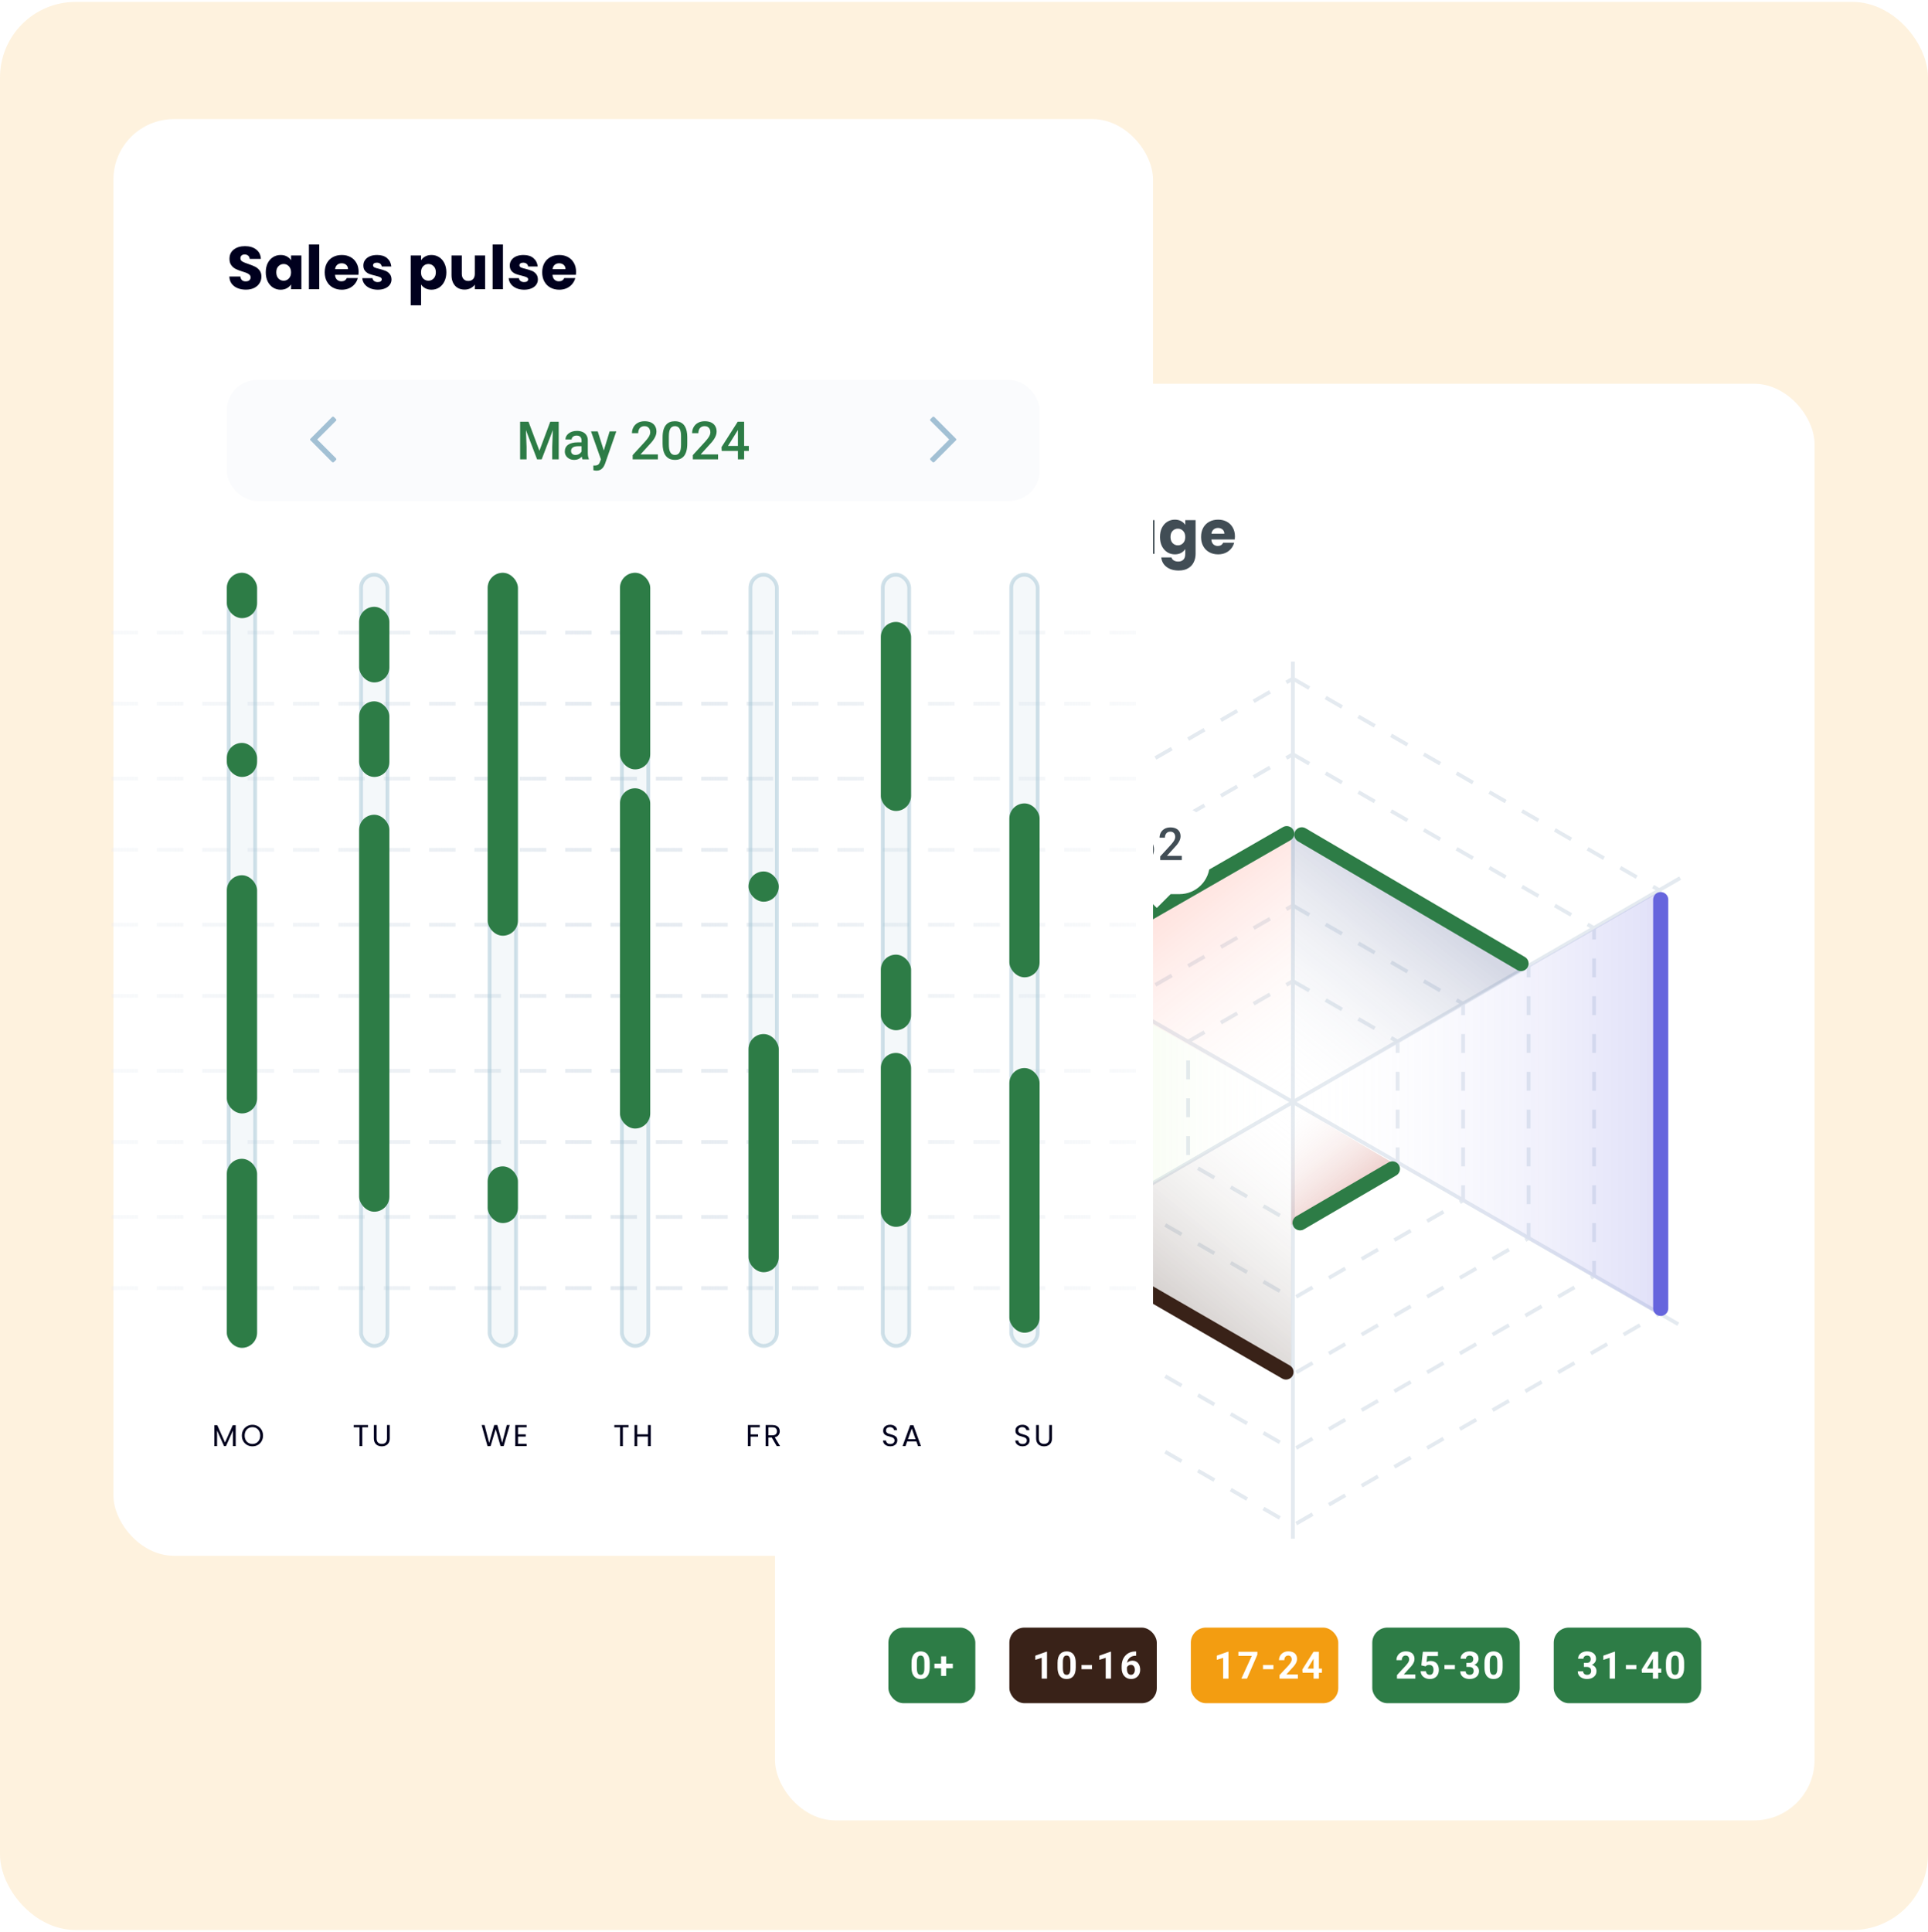 <svg width="510" height="511" viewBox="0 0 510 511" fill="none" xmlns="http://www.w3.org/2000/svg">
<rect opacity="0.14" y="0.504" width="510" height="510" rx="20" fill="#F39D11"/>
<g filter="url(#filter0_d_3758_3180)">
<rect x="205" y="100.504" width="275" height="380" rx="16" fill="white"/>
</g>
<path d="M242.792 140.744C243.443 140.883 243.965 141.208 244.36 141.72C244.755 142.221 244.952 142.797 244.952 143.448C244.952 144.387 244.621 145.133 243.96 145.688C243.309 146.232 242.397 146.504 241.224 146.504H235.992V135.272H241.048C242.189 135.272 243.08 135.533 243.72 136.056C244.371 136.579 244.696 137.288 244.696 138.184C244.696 138.845 244.52 139.395 244.168 139.832C243.827 140.269 243.368 140.573 242.792 140.744ZM238.728 139.816H240.52C240.968 139.816 241.309 139.72 241.544 139.528C241.789 139.325 241.912 139.032 241.912 138.648C241.912 138.264 241.789 137.971 241.544 137.768C241.309 137.565 240.968 137.464 240.52 137.464H238.728V139.816ZM240.744 144.296C241.203 144.296 241.555 144.195 241.8 143.992C242.056 143.779 242.184 143.475 242.184 143.08C242.184 142.685 242.051 142.376 241.784 142.152C241.528 141.928 241.171 141.816 240.712 141.816H238.728V144.296H240.744ZM255.365 137.576V146.504H252.629V145.288C252.352 145.683 251.973 146.003 251.493 146.248C251.024 146.483 250.501 146.6 249.925 146.6C249.242 146.6 248.64 146.451 248.117 146.152C247.594 145.843 247.189 145.4 246.901 144.824C246.613 144.248 246.469 143.571 246.469 142.792V137.576H249.189V142.424C249.189 143.021 249.344 143.485 249.653 143.816C249.962 144.147 250.378 144.312 250.901 144.312C251.434 144.312 251.856 144.147 252.165 143.816C252.474 143.485 252.629 143.021 252.629 142.424V137.576H255.365ZM266.46 137.576L260.86 150.744H257.916L259.964 146.2L256.332 137.576H259.388L261.452 143.16L263.5 137.576H266.46ZM275.876 141.896C275.876 142.152 275.86 142.419 275.828 142.696H269.636C269.678 143.251 269.854 143.677 270.164 143.976C270.484 144.264 270.873 144.408 271.332 144.408C272.014 144.408 272.489 144.12 272.756 143.544H275.668C275.518 144.131 275.246 144.659 274.852 145.128C274.468 145.597 273.982 145.965 273.396 146.232C272.809 146.499 272.153 146.632 271.428 146.632C270.553 146.632 269.774 146.445 269.092 146.072C268.409 145.699 267.876 145.165 267.492 144.472C267.108 143.779 266.916 142.968 266.916 142.04C266.916 141.112 267.102 140.301 267.476 139.608C267.86 138.915 268.393 138.381 269.076 138.008C269.758 137.635 270.542 137.448 271.428 137.448C272.292 137.448 273.06 137.629 273.732 137.992C274.404 138.355 274.926 138.872 275.3 139.544C275.684 140.216 275.876 141 275.876 141.896ZM273.076 141.176C273.076 140.707 272.916 140.333 272.596 140.056C272.276 139.779 271.876 139.64 271.396 139.64C270.937 139.64 270.548 139.773 270.228 140.04C269.918 140.307 269.726 140.685 269.652 141.176H273.076ZM280.065 139.064C280.385 138.573 280.785 138.189 281.265 137.912C281.745 137.624 282.278 137.48 282.865 137.48V140.376H282.113C281.43 140.376 280.918 140.525 280.577 140.824C280.236 141.112 280.065 141.624 280.065 142.36V146.504H277.329V137.576H280.065V139.064ZM287.815 146.632C287.036 146.632 286.343 146.499 285.735 146.232C285.127 145.965 284.647 145.603 284.295 145.144C283.943 144.675 283.745 144.152 283.703 143.576H286.407C286.439 143.885 286.583 144.136 286.839 144.328C287.095 144.52 287.409 144.616 287.783 144.616C288.124 144.616 288.385 144.552 288.567 144.424C288.759 144.285 288.855 144.109 288.855 143.896C288.855 143.64 288.721 143.453 288.455 143.336C288.188 143.208 287.756 143.069 287.159 142.92C286.519 142.771 285.985 142.616 285.559 142.456C285.132 142.285 284.764 142.024 284.455 141.672C284.145 141.309 283.991 140.824 283.991 140.216C283.991 139.704 284.129 139.24 284.407 138.824C284.695 138.397 285.111 138.061 285.655 137.816C286.209 137.571 286.865 137.448 287.623 137.448C288.743 137.448 289.623 137.725 290.263 138.28C290.913 138.835 291.287 139.571 291.383 140.488H288.855C288.812 140.179 288.673 139.933 288.439 139.752C288.215 139.571 287.916 139.48 287.543 139.48C287.223 139.48 286.977 139.544 286.807 139.672C286.636 139.789 286.551 139.955 286.551 140.168C286.551 140.424 286.684 140.616 286.951 140.744C287.228 140.872 287.655 141 288.231 141.128C288.892 141.299 289.431 141.469 289.847 141.64C290.263 141.8 290.625 142.067 290.935 142.44C291.255 142.803 291.42 143.293 291.431 143.912C291.431 144.435 291.281 144.904 290.983 145.32C290.695 145.725 290.273 146.045 289.719 146.28C289.175 146.515 288.54 146.632 287.815 146.632ZM295.971 142.024C295.971 141.107 296.142 140.301 296.483 139.608C296.835 138.915 297.31 138.381 297.907 138.008C298.504 137.635 299.171 137.448 299.907 137.448C300.536 137.448 301.086 137.576 301.555 137.832C302.035 138.088 302.403 138.424 302.659 138.84V137.576H305.395V146.504H302.659V145.24C302.392 145.656 302.019 145.992 301.539 146.248C301.07 146.504 300.52 146.632 299.891 146.632C299.166 146.632 298.504 146.445 297.907 146.072C297.31 145.688 296.835 145.149 296.483 144.456C296.142 143.752 295.971 142.941 295.971 142.024ZM302.659 142.04C302.659 141.357 302.467 140.819 302.083 140.424C301.71 140.029 301.251 139.832 300.707 139.832C300.163 139.832 299.699 140.029 299.315 140.424C298.942 140.808 298.755 141.341 298.755 142.024C298.755 142.707 298.942 143.251 299.315 143.656C299.699 144.051 300.163 144.248 300.707 144.248C301.251 144.248 301.71 144.051 302.083 143.656C302.467 143.261 302.659 142.723 302.659 142.04ZM310.777 137.448C311.406 137.448 311.955 137.576 312.425 137.832C312.905 138.088 313.273 138.424 313.529 138.84V137.576H316.265V146.488C316.265 147.309 316.099 148.051 315.769 148.712C315.449 149.384 314.953 149.917 314.281 150.312C313.619 150.707 312.793 150.904 311.801 150.904C310.478 150.904 309.406 150.589 308.585 149.96C307.763 149.341 307.294 148.499 307.177 147.432H309.881C309.966 147.773 310.169 148.04 310.489 148.232C310.809 148.435 311.203 148.536 311.673 148.536C312.238 148.536 312.686 148.371 313.017 148.04C313.358 147.72 313.529 147.203 313.529 146.488V145.224C313.262 145.64 312.894 145.981 312.425 146.248C311.955 146.504 311.406 146.632 310.777 146.632C310.041 146.632 309.374 146.445 308.777 146.072C308.179 145.688 307.705 145.149 307.353 144.456C307.011 143.752 306.841 142.941 306.841 142.024C306.841 141.107 307.011 140.301 307.353 139.608C307.705 138.915 308.179 138.381 308.777 138.008C309.374 137.635 310.041 137.448 310.777 137.448ZM313.529 142.04C313.529 141.357 313.337 140.819 312.953 140.424C312.579 140.029 312.121 139.832 311.577 139.832C311.033 139.832 310.569 140.029 310.185 140.424C309.811 140.808 309.625 141.341 309.625 142.024C309.625 142.707 309.811 143.251 310.185 143.656C310.569 144.051 311.033 144.248 311.577 144.248C312.121 144.248 312.579 144.051 312.953 143.656C313.337 143.261 313.529 142.723 313.529 142.04ZM326.67 141.896C326.67 142.152 326.654 142.419 326.622 142.696H320.43C320.473 143.251 320.649 143.677 320.958 143.976C321.278 144.264 321.667 144.408 322.126 144.408C322.809 144.408 323.283 144.12 323.55 143.544H326.462C326.313 144.131 326.041 144.659 325.646 145.128C325.262 145.597 324.777 145.965 324.19 146.232C323.603 146.499 322.947 146.632 322.222 146.632C321.347 146.632 320.569 146.445 319.886 146.072C319.203 145.699 318.67 145.165 318.286 144.472C317.902 143.779 317.71 142.968 317.71 142.04C317.71 141.112 317.897 140.301 318.27 139.608C318.654 138.915 319.187 138.381 319.87 138.008C320.553 137.635 321.337 137.448 322.222 137.448C323.086 137.448 323.854 137.629 324.526 137.992C325.198 138.355 325.721 138.872 326.094 139.544C326.478 140.216 326.67 141 326.67 141.896ZM323.87 141.176C323.87 140.707 323.71 140.333 323.39 140.056C323.07 139.779 322.67 139.64 322.19 139.64C321.731 139.64 321.342 139.773 321.022 140.04C320.713 140.307 320.521 140.685 320.446 141.176H323.87Z" fill="#414D55"/>
<rect x="235" y="430.504" width="23" height="20" rx="4" fill="#2D7C46"/>
<path d="M245.928 439.824V441.055C245.928 441.589 245.871 442.049 245.757 442.437C245.643 442.821 245.478 443.136 245.264 443.384C245.052 443.628 244.8 443.809 244.507 443.926C244.214 444.043 243.888 444.102 243.53 444.102C243.244 444.102 242.977 444.066 242.729 443.994C242.482 443.919 242.259 443.804 242.061 443.647C241.865 443.491 241.696 443.294 241.553 443.057C241.413 442.816 241.305 442.529 241.23 442.197C241.156 441.865 241.118 441.484 241.118 441.055V439.824C241.118 439.29 241.175 438.833 241.289 438.452C241.406 438.068 241.571 437.754 241.782 437.51C241.997 437.266 242.251 437.087 242.544 436.973C242.837 436.855 243.162 436.797 243.52 436.797C243.807 436.797 244.072 436.834 244.316 436.909C244.564 436.981 244.787 437.093 244.985 437.246C245.184 437.399 245.353 437.596 245.493 437.837C245.633 438.075 245.741 438.359 245.815 438.691C245.89 439.02 245.928 439.398 245.928 439.824ZM244.517 441.24V439.634C244.517 439.377 244.502 439.152 244.473 438.96C244.447 438.768 244.406 438.605 244.351 438.472C244.295 438.335 244.227 438.224 244.145 438.14C244.064 438.055 243.971 437.993 243.867 437.954C243.763 437.915 243.647 437.896 243.52 437.896C243.361 437.896 243.219 437.926 243.096 437.988C242.975 438.05 242.873 438.149 242.788 438.286C242.703 438.42 242.638 438.599 242.593 438.823C242.55 439.045 242.529 439.315 242.529 439.634V441.24C242.529 441.497 242.542 441.724 242.568 441.919C242.598 442.114 242.64 442.282 242.695 442.422C242.754 442.559 242.822 442.671 242.9 442.759C242.982 442.843 243.075 442.905 243.179 442.944C243.286 442.983 243.403 443.003 243.53 443.003C243.686 443.003 243.825 442.972 243.945 442.91C244.069 442.845 244.173 442.744 244.258 442.607C244.346 442.467 244.411 442.285 244.453 442.061C244.495 441.836 244.517 441.562 244.517 441.24ZM252.043 440.044V441.27H247.17V440.044H252.043ZM250.275 438.115V443.291H248.942V438.115H250.275Z" fill="white"/>
<rect x="267" y="430.504" width="39" height="20" rx="4" fill="#392218"/>
<path d="M276.959 436.88V444.004H275.553V438.501L273.863 439.038V437.93L276.808 436.88H276.959ZM284.559 439.824V441.055C284.559 441.589 284.502 442.049 284.388 442.437C284.274 442.821 284.109 443.136 283.895 443.384C283.683 443.628 283.431 443.809 283.138 443.926C282.845 444.043 282.519 444.102 282.161 444.102C281.875 444.102 281.608 444.066 281.36 443.994C281.113 443.919 280.89 443.804 280.691 443.647C280.496 443.491 280.327 443.294 280.184 443.057C280.044 442.816 279.936 442.529 279.861 442.197C279.786 441.865 279.749 441.484 279.749 441.055V439.824C279.749 439.29 279.806 438.833 279.92 438.452C280.037 438.068 280.201 437.754 280.413 437.51C280.628 437.266 280.882 437.087 281.175 436.973C281.468 436.855 281.793 436.797 282.151 436.797C282.438 436.797 282.703 436.834 282.947 436.909C283.195 436.981 283.418 437.093 283.616 437.246C283.815 437.399 283.984 437.596 284.124 437.837C284.264 438.075 284.371 438.359 284.446 438.691C284.521 439.02 284.559 439.398 284.559 439.824ZM283.147 441.24V439.634C283.147 439.377 283.133 439.152 283.103 438.96C283.077 438.768 283.037 438.605 282.981 438.472C282.926 438.335 282.858 438.224 282.776 438.14C282.695 438.055 282.602 437.993 282.498 437.954C282.394 437.915 282.278 437.896 282.151 437.896C281.992 437.896 281.85 437.926 281.727 437.988C281.606 438.05 281.504 438.149 281.419 438.286C281.334 438.42 281.269 438.599 281.224 438.823C281.181 439.045 281.16 439.315 281.16 439.634V441.24C281.16 441.497 281.173 441.724 281.199 441.919C281.228 442.114 281.271 442.282 281.326 442.422C281.385 442.559 281.453 442.671 281.531 442.759C281.613 442.843 281.705 442.905 281.81 442.944C281.917 442.983 282.034 443.003 282.161 443.003C282.317 443.003 282.456 442.972 282.576 442.91C282.7 442.845 282.804 442.744 282.889 442.607C282.977 442.467 283.042 442.285 283.084 442.061C283.126 441.836 283.147 441.562 283.147 441.24ZM288.848 440.4V441.504H286.089V440.4H288.848ZM293.889 436.88V444.004H292.482V438.501L290.793 439.038V437.93L293.737 436.88H293.889ZM300.331 436.821H300.536V437.944H300.453C300.082 437.944 299.752 438 299.462 438.11C299.172 438.221 298.926 438.379 298.725 438.584C298.526 438.786 298.373 439.03 298.266 439.316C298.161 439.603 298.109 439.924 298.109 440.278V441.46C298.109 441.714 298.134 441.938 298.183 442.134C298.235 442.326 298.308 442.487 298.402 442.617C298.5 442.744 298.614 442.84 298.744 442.905C298.874 442.967 299.021 442.998 299.184 442.998C299.337 442.998 299.475 442.965 299.599 442.9C299.726 442.835 299.833 442.744 299.921 442.627C300.012 442.507 300.08 442.367 300.126 442.207C300.175 442.044 300.199 441.867 300.199 441.675C300.199 441.483 300.175 441.305 300.126 441.143C300.08 440.98 300.012 440.84 299.921 440.723C299.83 440.602 299.719 440.509 299.589 440.444C299.459 440.379 299.312 440.347 299.149 440.347C298.928 440.347 298.733 440.399 298.563 440.503C298.397 440.604 298.267 440.734 298.173 440.894C298.078 441.053 298.028 441.221 298.021 441.396L297.597 441.123C297.606 440.872 297.658 440.635 297.753 440.41C297.851 440.186 297.984 439.987 298.153 439.814C298.326 439.639 298.533 439.502 298.773 439.404C299.014 439.303 299.286 439.253 299.589 439.253C299.921 439.253 300.212 439.316 300.463 439.443C300.717 439.57 300.928 439.744 301.098 439.966C301.267 440.187 301.394 440.443 301.478 440.732C301.563 441.022 301.605 441.331 301.605 441.66C301.605 442.005 301.548 442.326 301.435 442.622C301.324 442.918 301.163 443.177 300.951 443.398C300.743 443.62 300.492 443.792 300.199 443.916C299.906 444.04 299.577 444.102 299.213 444.102C298.835 444.102 298.492 444.033 298.183 443.896C297.877 443.757 297.613 443.561 297.392 443.311C297.17 443.06 296.999 442.762 296.879 442.417C296.762 442.072 296.703 441.694 296.703 441.284V440.737C296.703 440.164 296.786 439.64 296.952 439.165C297.121 438.687 297.364 438.273 297.68 437.925C297.995 437.573 298.376 437.301 298.822 437.109C299.268 436.917 299.771 436.821 300.331 436.821Z" fill="white"/>
<rect x="315" y="430.504" width="39" height="20" rx="4" fill="#F39D11"/>
<path d="M324.959 436.88V444.004H323.553V438.501L321.863 439.038V437.93L324.808 436.88H324.959ZM332.603 436.895V437.651L329.853 444.004H328.369L331.118 437.993H327.578V436.895H332.603ZM336.848 440.4V441.504H334.089V440.4H336.848ZM343.324 442.905V444.004H338.461V443.066L340.761 440.601C340.992 440.343 341.174 440.117 341.308 439.922C341.441 439.723 341.537 439.546 341.596 439.39C341.658 439.23 341.688 439.079 341.688 438.936C341.688 438.721 341.653 438.537 341.581 438.384C341.509 438.228 341.404 438.107 341.264 438.022C341.127 437.938 340.958 437.896 340.756 437.896C340.541 437.896 340.355 437.948 340.199 438.052C340.046 438.156 339.929 438.301 339.848 438.486C339.77 438.672 339.73 438.882 339.73 439.116H338.319C338.319 438.693 338.42 438.306 338.622 437.954C338.824 437.599 339.109 437.318 339.477 437.109C339.844 436.898 340.281 436.792 340.785 436.792C341.283 436.792 341.703 436.873 342.045 437.036C342.39 437.196 342.65 437.427 342.826 437.729C343.005 438.029 343.095 438.387 343.095 438.804C343.095 439.038 343.057 439.268 342.982 439.492C342.908 439.714 342.8 439.935 342.66 440.156C342.523 440.374 342.357 440.596 342.162 440.82C341.967 441.045 341.75 441.278 341.513 441.519L340.277 442.905H343.324ZM349.684 441.348V442.451H344.561L344.493 441.597L347.457 436.895H348.575L347.364 438.921L345.89 441.348H349.684ZM348.878 436.895V444.004H347.472V436.895H348.878Z" fill="white"/>
<rect x="363" y="430.504" width="39" height="20" rx="4" fill="#2D7C46"/>
<path d="M374.395 442.905V444.004H369.531V443.066L371.831 440.601C372.062 440.343 372.244 440.117 372.378 439.922C372.511 439.723 372.607 439.546 372.666 439.39C372.728 439.23 372.759 439.079 372.759 438.936C372.759 438.721 372.723 438.537 372.651 438.384C372.58 438.228 372.474 438.107 372.334 438.022C372.197 437.938 372.028 437.896 371.826 437.896C371.611 437.896 371.426 437.948 371.27 438.052C371.117 438.156 370.999 438.301 370.918 438.486C370.84 438.672 370.801 438.882 370.801 439.116H369.39C369.39 438.693 369.491 438.306 369.692 437.954C369.894 437.599 370.179 437.318 370.547 437.109C370.915 436.898 371.351 436.792 371.855 436.792C372.353 436.792 372.773 436.873 373.115 437.036C373.46 437.196 373.721 437.427 373.896 437.729C374.075 438.029 374.165 438.387 374.165 438.804C374.165 439.038 374.128 439.268 374.053 439.492C373.978 439.714 373.87 439.935 373.73 440.156C373.594 440.374 373.428 440.596 373.232 440.82C373.037 441.045 372.821 441.278 372.583 441.519L371.348 442.905H374.395ZM377.097 440.767L375.974 440.498L376.379 436.895H380.373V438.032H377.536L377.36 439.609C377.455 439.554 377.598 439.495 377.79 439.434C377.982 439.368 378.197 439.336 378.435 439.336C378.78 439.336 379.086 439.39 379.353 439.497C379.619 439.604 379.846 439.761 380.031 439.966C380.22 440.171 380.363 440.422 380.461 440.718C380.559 441.014 380.607 441.349 380.607 441.724C380.607 442.039 380.559 442.34 380.461 442.627C380.363 442.91 380.215 443.164 380.017 443.389C379.818 443.61 379.569 443.784 379.27 443.911C378.97 444.038 378.615 444.102 378.205 444.102C377.899 444.102 377.603 444.056 377.316 443.965C377.033 443.874 376.778 443.739 376.55 443.56C376.325 443.381 376.145 443.164 376.008 442.91C375.874 442.653 375.804 442.36 375.798 442.031H377.194C377.214 442.233 377.266 442.407 377.351 442.554C377.438 442.697 377.554 442.808 377.697 442.886C377.84 442.964 378.008 443.003 378.2 443.003C378.379 443.003 378.532 442.969 378.659 442.9C378.786 442.832 378.889 442.738 378.967 442.617C379.045 442.493 379.102 442.35 379.138 442.188C379.177 442.021 379.196 441.842 379.196 441.65C379.196 441.458 379.173 441.284 379.128 441.128C379.082 440.972 379.012 440.837 378.918 440.723C378.824 440.609 378.703 440.521 378.557 440.459C378.413 440.397 378.246 440.366 378.054 440.366C377.793 440.366 377.591 440.407 377.448 440.488C377.308 440.57 377.191 440.662 377.097 440.767ZM384.848 440.4V441.504H382.089V440.4H384.848ZM387.901 439.839H388.653C388.894 439.839 389.093 439.798 389.249 439.717C389.405 439.632 389.521 439.515 389.596 439.365C389.674 439.212 389.713 439.035 389.713 438.833C389.713 438.651 389.677 438.49 389.605 438.35C389.537 438.206 389.431 438.096 389.288 438.018C389.145 437.936 388.964 437.896 388.746 437.896C388.574 437.896 388.414 437.93 388.268 437.998C388.121 438.066 388.004 438.162 387.916 438.286C387.828 438.41 387.784 438.56 387.784 438.735H386.373C386.373 438.345 386.477 438.005 386.686 437.715C386.897 437.425 387.18 437.199 387.535 437.036C387.89 436.873 388.281 436.792 388.707 436.792C389.189 436.792 389.61 436.87 389.972 437.026C390.333 437.179 390.615 437.406 390.816 437.705C391.018 438.005 391.119 438.376 391.119 438.818C391.119 439.043 391.067 439.261 390.963 439.473C390.859 439.681 390.709 439.87 390.514 440.039C390.322 440.205 390.087 440.339 389.811 440.439C389.534 440.537 389.223 440.586 388.878 440.586H387.901V439.839ZM387.901 440.908V440.181H388.878C389.265 440.181 389.605 440.225 389.898 440.312C390.191 440.4 390.437 440.527 390.636 440.693C390.834 440.856 390.984 441.05 391.085 441.274C391.186 441.496 391.236 441.742 391.236 442.012C391.236 442.344 391.173 442.64 391.046 442.9C390.919 443.158 390.74 443.376 390.509 443.555C390.281 443.734 390.014 443.87 389.708 443.965C389.402 444.056 389.068 444.102 388.707 444.102C388.408 444.102 388.113 444.061 387.823 443.979C387.537 443.895 387.276 443.77 387.042 443.604C386.811 443.434 386.625 443.223 386.485 442.969C386.349 442.712 386.28 442.407 386.28 442.056H387.691C387.691 442.238 387.737 442.401 387.828 442.544C387.919 442.687 388.045 442.799 388.204 442.881C388.367 442.962 388.547 443.003 388.746 443.003C388.971 443.003 389.163 442.962 389.322 442.881C389.485 442.796 389.609 442.679 389.693 442.529C389.781 442.376 389.825 442.199 389.825 441.997C389.825 441.737 389.778 441.528 389.684 441.372C389.589 441.213 389.454 441.095 389.278 441.021C389.103 440.946 388.894 440.908 388.653 440.908H387.901ZM397.488 439.824V441.055C397.488 441.589 397.431 442.049 397.317 442.437C397.203 442.821 397.039 443.136 396.824 443.384C396.613 443.628 396.36 443.809 396.067 443.926C395.774 444.043 395.449 444.102 395.091 444.102C394.804 444.102 394.537 444.066 394.29 443.994C394.043 443.919 393.82 443.804 393.621 443.647C393.426 443.491 393.256 443.294 393.113 443.057C392.973 442.816 392.866 442.529 392.791 442.197C392.716 441.865 392.679 441.484 392.679 441.055V439.824C392.679 439.29 392.736 438.833 392.85 438.452C392.967 438.068 393.131 437.754 393.343 437.51C393.558 437.266 393.811 437.087 394.104 436.973C394.397 436.855 394.723 436.797 395.081 436.797C395.367 436.797 395.633 436.834 395.877 436.909C396.124 436.981 396.347 437.093 396.546 437.246C396.744 437.399 396.914 437.596 397.054 437.837C397.194 438.075 397.301 438.359 397.376 438.691C397.451 439.02 397.488 439.398 397.488 439.824ZM396.077 441.24V439.634C396.077 439.377 396.062 439.152 396.033 438.96C396.007 438.768 395.966 438.605 395.911 438.472C395.856 438.335 395.787 438.224 395.706 438.14C395.625 438.055 395.532 437.993 395.428 437.954C395.324 437.915 395.208 437.896 395.081 437.896C394.922 437.896 394.78 437.926 394.656 437.988C394.536 438.05 394.433 438.149 394.349 438.286C394.264 438.42 394.199 438.599 394.153 438.823C394.111 439.045 394.09 439.315 394.09 439.634V441.24C394.09 441.497 394.103 441.724 394.129 441.919C394.158 442.114 394.2 442.282 394.256 442.422C394.314 442.559 394.383 442.671 394.461 442.759C394.542 442.843 394.635 442.905 394.739 442.944C394.847 442.983 394.964 443.003 395.091 443.003C395.247 443.003 395.385 442.972 395.506 442.91C395.63 442.845 395.734 442.744 395.818 442.607C395.906 442.467 395.971 442.285 396.014 442.061C396.056 441.836 396.077 441.562 396.077 441.24Z" fill="white"/>
<rect x="411" y="430.504" width="39" height="20" rx="4" fill="#2D7C46"/>
<path d="M418.972 439.839H419.724C419.965 439.839 420.163 439.798 420.319 439.717C420.476 439.632 420.591 439.515 420.666 439.365C420.744 439.212 420.783 439.035 420.783 438.833C420.783 438.651 420.747 438.49 420.676 438.35C420.607 438.206 420.502 438.096 420.358 438.018C420.215 437.936 420.035 437.896 419.816 437.896C419.644 437.896 419.484 437.93 419.338 437.998C419.191 438.066 419.074 438.162 418.986 438.286C418.898 438.41 418.854 438.56 418.854 438.735H417.443C417.443 438.345 417.548 438.005 417.756 437.715C417.967 437.425 418.251 437.199 418.605 437.036C418.96 436.873 419.351 436.792 419.777 436.792C420.259 436.792 420.681 436.87 421.042 437.026C421.403 437.179 421.685 437.406 421.887 437.705C422.089 438.005 422.189 438.376 422.189 438.818C422.189 439.043 422.137 439.261 422.033 439.473C421.929 439.681 421.779 439.87 421.584 440.039C421.392 440.205 421.158 440.339 420.881 440.439C420.604 440.537 420.293 440.586 419.948 440.586H418.972V439.839ZM418.972 440.908V440.181H419.948C420.336 440.181 420.676 440.225 420.969 440.312C421.262 440.4 421.507 440.527 421.706 440.693C421.905 440.856 422.054 441.05 422.155 441.274C422.256 441.496 422.307 441.742 422.307 442.012C422.307 442.344 422.243 442.64 422.116 442.9C421.989 443.158 421.81 443.376 421.579 443.555C421.351 443.734 421.084 443.87 420.778 443.965C420.472 444.056 420.139 444.102 419.777 444.102C419.478 444.102 419.183 444.061 418.894 443.979C418.607 443.895 418.347 443.77 418.112 443.604C417.881 443.434 417.696 443.223 417.556 442.969C417.419 442.712 417.351 442.407 417.351 442.056H418.762C418.762 442.238 418.807 442.401 418.898 442.544C418.99 442.687 419.115 442.799 419.274 442.881C419.437 442.962 419.618 443.003 419.816 443.003C420.041 443.003 420.233 442.962 420.393 442.881C420.555 442.796 420.679 442.679 420.764 442.529C420.852 442.376 420.896 442.199 420.896 441.997C420.896 441.737 420.848 441.528 420.754 441.372C420.66 441.213 420.524 441.095 420.349 441.021C420.173 440.946 419.965 440.908 419.724 440.908H418.972ZM427.201 436.88V444.004H425.795V438.501L424.105 439.038V437.93L427.05 436.88H427.201ZM432.848 440.4V441.504H430.089V440.4H432.848ZM439.441 441.348V442.451H434.319L434.251 441.597L437.215 436.895H438.333L437.122 438.921L435.647 441.348H439.441ZM438.636 436.895V444.004H437.229V436.895H438.636ZM445.488 439.824V441.055C445.488 441.589 445.431 442.049 445.317 442.437C445.203 442.821 445.039 443.136 444.824 443.384C444.613 443.628 444.36 443.809 444.067 443.926C443.774 444.043 443.449 444.102 443.091 444.102C442.804 444.102 442.537 444.066 442.29 443.994C442.043 443.919 441.82 443.804 441.621 443.647C441.426 443.491 441.257 443.294 441.113 443.057C440.973 442.816 440.866 442.529 440.791 442.197C440.716 441.865 440.679 441.484 440.679 441.055V439.824C440.679 439.29 440.736 438.833 440.85 438.452C440.967 438.068 441.131 437.754 441.343 437.51C441.558 437.266 441.812 437.087 442.104 436.973C442.397 436.855 442.723 436.797 443.081 436.797C443.368 436.797 443.633 436.834 443.877 436.909C444.124 436.981 444.347 437.093 444.546 437.246C444.744 437.399 444.914 437.596 445.054 437.837C445.194 438.075 445.301 438.359 445.376 438.691C445.451 439.02 445.488 439.398 445.488 439.824ZM444.077 441.24V439.634C444.077 439.377 444.062 439.152 444.033 438.96C444.007 438.768 443.966 438.605 443.911 438.472C443.856 438.335 443.787 438.224 443.706 438.14C443.625 438.055 443.532 437.993 443.428 437.954C443.324 437.915 443.208 437.896 443.081 437.896C442.922 437.896 442.78 437.926 442.656 437.988C442.536 438.05 442.433 438.149 442.349 438.286C442.264 438.42 442.199 438.599 442.153 438.823C442.111 439.045 442.09 439.315 442.09 439.634V441.24C442.09 441.497 442.103 441.724 442.129 441.919C442.158 442.114 442.201 442.282 442.256 442.422C442.314 442.559 442.383 442.671 442.461 442.759C442.542 442.843 442.635 442.905 442.739 442.944C442.847 442.983 442.964 443.003 443.091 443.003C443.247 443.003 443.385 442.972 443.506 442.91C443.63 442.845 443.734 442.744 443.818 442.607C443.906 442.467 443.971 442.285 444.014 442.061C444.056 441.836 444.077 441.562 444.077 441.24Z" fill="white"/>
<g style="mix-blend-mode:multiply">
<path fill-rule="evenodd" clip-rule="evenodd" d="M342 179.504L438.995 235.504V347.504L342 403.504L245.005 347.504V235.504L342 179.504Z" stroke="#E4EAF0" stroke-dasharray="5"/>
</g>
<g style="mix-blend-mode:multiply">
<path fill-rule="evenodd" clip-rule="evenodd" d="M342 199.504L421.674 245.504V337.504L342 383.504L262.326 337.504V245.504L342 199.504Z" stroke="#E4EAF0" stroke-dasharray="5"/>
</g>
<g style="mix-blend-mode:multiply">
<path fill-rule="evenodd" clip-rule="evenodd" d="M342 219.504L404.354 255.504V327.504L342 363.504L279.646 327.504V255.504L342 219.504Z" stroke="#E4EAF0" stroke-dasharray="5"/>
</g>
<g style="mix-blend-mode:multiply">
<path fill-rule="evenodd" clip-rule="evenodd" d="M342 239.504L387.033 265.504V317.504L342 343.504L296.967 317.504V265.504L342 239.504Z" stroke="#E4EAF0" stroke-dasharray="5"/>
</g>
<g style="mix-blend-mode:multiply">
<path fill-rule="evenodd" clip-rule="evenodd" d="M342 259.504L369.713 275.504V307.504L342 323.504L314.287 307.504V275.504L342 259.504Z" stroke="#E4EAF0" stroke-dasharray="5"/>
</g>
<path d="M342 406.504V175.504" stroke="#E4EAF0" stroke-linecap="square"/>
<path d="M240.5 233.004L443.5 350.004" stroke="#E4EAF0" stroke-linecap="square"/>
<path d="M240 350.504L444 232.504" stroke="#E4EAF0" stroke-linecap="square"/>
<g opacity="0.2">
<path fill-rule="evenodd" clip-rule="evenodd" d="M279.377 256.299L341.542 292.081V219.973L279.377 256.299Z" fill="url(#paint0_linear_3758_3180)"/>
<path fill-rule="evenodd" clip-rule="evenodd" d="M403.733 256.078L341.542 219.504V292.167L403.733 256.078Z" fill="url(#paint1_linear_3758_3180)"/>
<path fill-rule="evenodd" clip-rule="evenodd" d="M262 246.104L341.542 291.944L262 337.785V246.104Z" fill="url(#paint2_linear_3758_3180)"/>
<path fill-rule="evenodd" clip-rule="evenodd" d="M341.542 363.673V291.801L279.194 327.734L341.542 363.673Z" fill="url(#paint3_linear_3758_3180)"/>
<path fill-rule="evenodd" clip-rule="evenodd" d="M369.057 307.943L341.542 291.838V323.982L369.057 307.943Z" fill="url(#paint4_linear_3758_3180)"/>
<path fill-rule="evenodd" clip-rule="evenodd" d="M438.565 235.998L341.542 291.799L438.565 347.601V235.998Z" fill="url(#paint5_linear_3758_3180)"/>
</g>
<path d="M281.55 328.994L340.172 362.899" stroke="#392218" stroke-width="4" stroke-linecap="round"/>
<path d="M343.897 323.441L368.321 309.178" stroke="#2D7C46" stroke-width="4" stroke-linecap="round"/>
<path d="M439.294 237.955V346.068" stroke="#6665DD" stroke-width="4" stroke-linecap="round"/>
<path d="M344.365 220.816L402.353 254.85" stroke="#2D7C46" stroke-width="4" stroke-linecap="round"/>
<path d="M340.365 220.504L281.467 254.39" stroke="#2D7C46" stroke-width="4" stroke-linecap="round"/>
<path d="M262.271 247.906L262.729 335.616" stroke="#F39D11" stroke-width="4" stroke-linecap="round"/>
<g filter="url(#filter1_d_3758_3180)">
<path d="M312 211.504C316.418 211.504 320 215.086 320 219.504V226.504C320 230.922 316.418 234.504 312 234.504H309.657L306 238.161L302.343 234.504H300C295.582 234.504 292 230.922 292 226.504V219.504C292 215.086 295.582 211.504 300 211.504H312Z" fill="white"/>
</g>
<path d="M303.84 218.92H304.016V220.074H303.916C303.412 220.074 302.977 220.152 302.609 220.309C302.246 220.465 301.947 220.68 301.713 220.953C301.479 221.227 301.303 221.547 301.186 221.914C301.072 222.277 301.016 222.664 301.016 223.074V224.416C301.016 224.756 301.053 225.057 301.127 225.318C301.201 225.576 301.305 225.793 301.437 225.969C301.574 226.141 301.73 226.271 301.906 226.361C302.082 226.451 302.271 226.496 302.475 226.496C302.686 226.496 302.877 226.453 303.049 226.367C303.221 226.277 303.367 226.154 303.488 225.998C303.609 225.842 303.701 225.656 303.764 225.441C303.826 225.227 303.857 224.992 303.857 224.738C303.857 224.496 303.826 224.27 303.764 224.059C303.705 223.844 303.617 223.656 303.5 223.496C303.383 223.332 303.236 223.205 303.061 223.115C302.889 223.021 302.689 222.975 302.463 222.975C302.182 222.975 301.926 223.041 301.695 223.174C301.469 223.307 301.285 223.48 301.145 223.695C301.008 223.906 300.934 224.131 300.922 224.369L300.383 224.193C300.414 223.83 300.494 223.504 300.623 223.215C300.756 222.926 300.93 222.68 301.145 222.477C301.359 222.273 301.607 222.119 301.889 222.014C302.174 221.904 302.486 221.85 302.826 221.85C303.24 221.85 303.6 221.928 303.904 222.084C304.209 222.24 304.461 222.453 304.66 222.723C304.863 222.988 305.014 223.293 305.111 223.637C305.213 223.977 305.264 224.332 305.264 224.703C305.264 225.113 305.201 225.496 305.076 225.852C304.951 226.203 304.768 226.512 304.525 226.777C304.287 227.043 303.996 227.25 303.652 227.398C303.312 227.547 302.926 227.621 302.492 227.621C302.035 227.621 301.627 227.533 301.268 227.357C300.912 227.182 300.609 226.939 300.359 226.631C300.113 226.322 299.926 225.967 299.797 225.564C299.668 225.162 299.604 224.736 299.604 224.287V223.701C299.604 223.053 299.686 222.441 299.85 221.867C300.014 221.289 300.266 220.779 300.605 220.338C300.949 219.896 301.389 219.551 301.924 219.301C302.459 219.047 303.098 218.92 303.84 218.92ZM312.613 226.379V227.504H306.895V226.537L309.672 223.508C309.977 223.164 310.217 222.867 310.393 222.617C310.568 222.367 310.691 222.143 310.762 221.943C310.836 221.74 310.873 221.543 310.873 221.352C310.873 221.082 310.822 220.846 310.721 220.643C310.623 220.436 310.479 220.273 310.287 220.156C310.096 220.035 309.863 219.975 309.59 219.975C309.273 219.975 309.008 220.043 308.793 220.18C308.578 220.316 308.416 220.506 308.307 220.748C308.197 220.986 308.143 221.26 308.143 221.568H306.73C306.73 221.072 306.844 220.619 307.07 220.209C307.297 219.795 307.625 219.467 308.055 219.225C308.484 218.979 309.002 218.855 309.607 218.855C310.178 218.855 310.662 218.951 311.061 219.143C311.459 219.334 311.762 219.605 311.969 219.957C312.18 220.309 312.285 220.725 312.285 221.205C312.285 221.471 312.242 221.734 312.156 221.996C312.07 222.258 311.947 222.52 311.787 222.781C311.631 223.039 311.445 223.299 311.23 223.561C311.016 223.818 310.779 224.08 310.521 224.346L308.676 226.379H312.613Z" fill="#414D55"/>
<g filter="url(#filter2_d_3758_3180)">
<rect x="30" y="30.504" width="275" height="380" rx="16" fill="white"/>
</g>
<path d="M65.056 76.616C64.235 76.616 63.499 76.483 62.848 76.216C62.197 75.949 61.675 75.555 61.28 75.032C60.896 74.509 60.693 73.88 60.672 73.144H63.584C63.627 73.56 63.771 73.88 64.016 74.104C64.261 74.317 64.581 74.424 64.976 74.424C65.381 74.424 65.701 74.333 65.936 74.152C66.171 73.96 66.288 73.699 66.288 73.368C66.288 73.091 66.192 72.861 66 72.68C65.819 72.499 65.589 72.349 65.312 72.232C65.045 72.115 64.661 71.981 64.16 71.832C63.435 71.608 62.843 71.384 62.384 71.16C61.925 70.936 61.531 70.605 61.2 70.168C60.869 69.731 60.704 69.16 60.704 68.456C60.704 67.411 61.083 66.595 61.84 66.008C62.597 65.411 63.584 65.112 64.8 65.112C66.037 65.112 67.035 65.411 67.792 66.008C68.549 66.595 68.955 67.416 69.008 68.472H66.048C66.027 68.109 65.893 67.827 65.648 67.624C65.403 67.411 65.088 67.304 64.704 67.304C64.373 67.304 64.107 67.395 63.904 67.576C63.701 67.747 63.6 67.997 63.6 68.328C63.6 68.691 63.771 68.973 64.112 69.176C64.453 69.379 64.987 69.597 65.712 69.832C66.437 70.077 67.024 70.312 67.472 70.536C67.931 70.76 68.325 71.085 68.656 71.512C68.987 71.939 69.152 72.488 69.152 73.16C69.152 73.8 68.987 74.381 68.656 74.904C68.336 75.427 67.867 75.843 67.248 76.152C66.629 76.461 65.899 76.616 65.056 76.616ZM70.302 72.024C70.302 71.107 70.472 70.301 70.814 69.608C71.166 68.915 71.64 68.381 72.238 68.008C72.835 67.635 73.502 67.448 74.238 67.448C74.867 67.448 75.416 67.576 75.886 67.832C76.366 68.088 76.734 68.424 76.99 68.84V67.576H79.726V76.504H76.99V75.24C76.723 75.656 76.35 75.992 75.87 76.248C75.4 76.504 74.851 76.632 74.222 76.632C73.496 76.632 72.835 76.445 72.238 76.072C71.64 75.688 71.166 75.149 70.814 74.456C70.472 73.752 70.302 72.941 70.302 72.024ZM76.99 72.04C76.99 71.357 76.798 70.819 76.414 70.424C76.04 70.029 75.582 69.832 75.038 69.832C74.494 69.832 74.03 70.029 73.646 70.424C73.272 70.808 73.086 71.341 73.086 72.024C73.086 72.707 73.272 73.251 73.646 73.656C74.03 74.051 74.494 74.248 75.038 74.248C75.582 74.248 76.04 74.051 76.414 73.656C76.798 73.261 76.99 72.723 76.99 72.04ZM84.451 64.664V76.504H81.715V64.664H84.451ZM94.86 71.896C94.86 72.152 94.844 72.419 94.812 72.696H88.62C88.662 73.251 88.838 73.677 89.148 73.976C89.468 74.264 89.857 74.408 90.316 74.408C90.999 74.408 91.473 74.12 91.74 73.544H94.652C94.502 74.131 94.231 74.659 93.836 75.128C93.452 75.597 92.966 75.965 92.38 76.232C91.793 76.499 91.137 76.632 90.412 76.632C89.537 76.632 88.758 76.445 88.076 76.072C87.393 75.699 86.86 75.165 86.476 74.472C86.092 73.779 85.9 72.968 85.9 72.04C85.9 71.112 86.087 70.301 86.46 69.608C86.844 68.915 87.377 68.381 88.06 68.008C88.743 67.635 89.526 67.448 90.412 67.448C91.276 67.448 92.044 67.629 92.716 67.992C93.388 68.355 93.91 68.872 94.284 69.544C94.668 70.216 94.86 71 94.86 71.896ZM92.06 71.176C92.06 70.707 91.9 70.333 91.58 70.056C91.26 69.779 90.86 69.64 90.38 69.64C89.921 69.64 89.532 69.773 89.212 70.04C88.903 70.307 88.71 70.685 88.636 71.176H92.06ZM99.945 76.632C99.167 76.632 98.473 76.499 97.865 76.232C97.257 75.965 96.777 75.603 96.425 75.144C96.073 74.675 95.876 74.152 95.833 73.576H98.537C98.569 73.885 98.713 74.136 98.969 74.328C99.225 74.52 99.54 74.616 99.913 74.616C100.255 74.616 100.516 74.552 100.697 74.424C100.889 74.285 100.985 74.109 100.985 73.896C100.985 73.64 100.852 73.453 100.585 73.336C100.319 73.208 99.887 73.069 99.289 72.92C98.649 72.771 98.116 72.616 97.689 72.456C97.263 72.285 96.895 72.024 96.585 71.672C96.276 71.309 96.121 70.824 96.121 70.216C96.121 69.704 96.26 69.24 96.537 68.824C96.825 68.397 97.241 68.061 97.785 67.816C98.34 67.571 98.996 67.448 99.753 67.448C100.873 67.448 101.753 67.725 102.393 68.28C103.044 68.835 103.417 69.571 103.513 70.488H100.985C100.943 70.179 100.804 69.933 100.569 69.752C100.345 69.571 100.047 69.48 99.673 69.48C99.353 69.48 99.108 69.544 98.937 69.672C98.767 69.789 98.681 69.955 98.681 70.168C98.681 70.424 98.815 70.616 99.081 70.744C99.359 70.872 99.785 71 100.361 71.128C101.023 71.299 101.561 71.469 101.977 71.64C102.393 71.8 102.756 72.067 103.065 72.44C103.385 72.803 103.551 73.293 103.561 73.912C103.561 74.435 103.412 74.904 103.113 75.32C102.825 75.725 102.404 76.045 101.849 76.28C101.305 76.515 100.671 76.632 99.945 76.632ZM111.382 68.84C111.648 68.424 112.016 68.088 112.486 67.832C112.955 67.576 113.504 67.448 114.134 67.448C114.87 67.448 115.536 67.635 116.134 68.008C116.731 68.381 117.2 68.915 117.542 69.608C117.894 70.301 118.07 71.107 118.07 72.024C118.07 72.941 117.894 73.752 117.542 74.456C117.2 75.149 116.731 75.688 116.134 76.072C115.536 76.445 114.87 76.632 114.134 76.632C113.515 76.632 112.966 76.504 112.486 76.248C112.016 75.992 111.648 75.661 111.382 75.256V80.76H108.646V67.576H111.382V68.84ZM115.286 72.024C115.286 71.341 115.094 70.808 114.71 70.424C114.336 70.029 113.872 69.832 113.318 69.832C112.774 69.832 112.31 70.029 111.926 70.424C111.552 70.819 111.366 71.357 111.366 72.04C111.366 72.723 111.552 73.261 111.926 73.656C112.31 74.051 112.774 74.248 113.318 74.248C113.862 74.248 114.326 74.051 114.71 73.656C115.094 73.251 115.286 72.707 115.286 72.024ZM128.331 67.576V76.504H125.595V75.288C125.318 75.683 124.939 76.003 124.459 76.248C123.99 76.483 123.467 76.6 122.891 76.6C122.208 76.6 121.606 76.451 121.083 76.152C120.56 75.843 120.155 75.4 119.867 74.824C119.579 74.248 119.435 73.571 119.435 72.792V67.576H122.155V72.424C122.155 73.021 122.31 73.485 122.619 73.816C122.928 74.147 123.344 74.312 123.867 74.312C124.4 74.312 124.822 74.147 125.131 73.816C125.44 73.485 125.595 73.021 125.595 72.424V67.576H128.331ZM133.042 64.664V76.504H130.306V64.664H133.042ZM138.667 76.632C137.888 76.632 137.195 76.499 136.587 76.232C135.979 75.965 135.499 75.603 135.147 75.144C134.795 74.675 134.598 74.152 134.555 73.576H137.259C137.291 73.885 137.435 74.136 137.691 74.328C137.947 74.52 138.262 74.616 138.635 74.616C138.976 74.616 139.238 74.552 139.419 74.424C139.611 74.285 139.707 74.109 139.707 73.896C139.707 73.64 139.574 73.453 139.307 73.336C139.04 73.208 138.608 73.069 138.011 72.92C137.371 72.771 136.838 72.616 136.411 72.456C135.984 72.285 135.616 72.024 135.307 71.672C134.998 71.309 134.843 70.824 134.843 70.216C134.843 69.704 134.982 69.24 135.259 68.824C135.547 68.397 135.963 68.061 136.507 67.816C137.062 67.571 137.718 67.448 138.475 67.448C139.595 67.448 140.475 67.725 141.115 68.28C141.766 68.835 142.139 69.571 142.235 70.488H139.707C139.664 70.179 139.526 69.933 139.291 69.752C139.067 69.571 138.768 69.48 138.395 69.48C138.075 69.48 137.83 69.544 137.659 69.672C137.488 69.789 137.403 69.955 137.403 70.168C137.403 70.424 137.536 70.616 137.803 70.744C138.08 70.872 138.507 71 139.083 71.128C139.744 71.299 140.283 71.469 140.699 71.64C141.115 71.8 141.478 72.067 141.787 72.44C142.107 72.803 142.272 73.293 142.283 73.912C142.283 74.435 142.134 74.904 141.835 75.32C141.547 75.725 141.126 76.045 140.571 76.28C140.027 76.515 139.392 76.632 138.667 76.632ZM152.383 71.896C152.383 72.152 152.367 72.419 152.335 72.696H146.143C146.186 73.251 146.362 73.677 146.671 73.976C146.991 74.264 147.38 74.408 147.839 74.408C148.522 74.408 148.996 74.12 149.263 73.544H152.175C152.026 74.131 151.754 74.659 151.359 75.128C150.975 75.597 150.49 75.965 149.903 76.232C149.316 76.499 148.66 76.632 147.935 76.632C147.06 76.632 146.282 76.445 145.599 76.072C144.916 75.699 144.383 75.165 143.999 74.472C143.615 73.779 143.423 72.968 143.423 72.04C143.423 71.112 143.61 70.301 143.983 69.608C144.367 68.915 144.9 68.381 145.583 68.008C146.266 67.635 147.05 67.448 147.935 67.448C148.799 67.448 149.567 67.629 150.239 67.992C150.911 68.355 151.434 68.872 151.807 69.544C152.191 70.216 152.383 71 152.383 71.896ZM149.583 71.176C149.583 70.707 149.423 70.333 149.103 70.056C148.783 69.779 148.383 69.64 147.903 69.64C147.444 69.64 147.055 69.773 146.735 70.04C146.426 70.307 146.234 70.685 146.159 71.176H149.583Z" fill="#00001E"/>
<path d="M30 167.311L305 167.311" stroke="url(#paint6_linear_3758_3180)" stroke-linecap="square" stroke-dasharray="6"/>
<path d="M30 186.135L305 186.135" stroke="url(#paint7_linear_3758_3180)" stroke-linecap="square" stroke-dasharray="6"/>
<path d="M30 205.952L305 205.952" stroke="url(#paint8_linear_3758_3180)" stroke-linecap="square" stroke-dasharray="6"/>
<path d="M30 224.776L305 224.776" stroke="url(#paint9_linear_3758_3180)" stroke-linecap="square" stroke-dasharray="6"/>
<path d="M30 244.592L305 244.592" stroke="url(#paint10_linear_3758_3180)" stroke-linecap="square" stroke-dasharray="6"/>
<path d="M30 263.417L305 263.417" stroke="url(#paint11_linear_3758_3180)" stroke-linecap="square" stroke-dasharray="6"/>
<path d="M30 283.233L305 283.233" stroke="url(#paint12_linear_3758_3180)" stroke-linecap="square" stroke-dasharray="6"/>
<path d="M30 302.057L305 302.057" stroke="url(#paint13_linear_3758_3180)" stroke-linecap="square" stroke-dasharray="6"/>
<path d="M30 321.874L305 321.874" stroke="url(#paint14_linear_3758_3180)" stroke-linecap="square" stroke-dasharray="6"/>
<path d="M30 340.698L305 340.698" stroke="url(#paint15_linear_3758_3180)" stroke-linecap="square" stroke-dasharray="6"/>
<path d="M62.349 376.968V382.504H61.621V378.376L59.781 382.504H59.269L57.421 378.368V382.504H56.693V376.968H57.477L59.525 381.544L61.573 376.968H62.349ZM66.778 382.56C66.261 382.56 65.789 382.44 65.362 382.2C64.935 381.955 64.597 381.616 64.346 381.184C64.101 380.747 63.978 380.256 63.978 379.712C63.978 379.168 64.101 378.68 64.346 378.248C64.597 377.811 64.935 377.472 65.362 377.232C65.789 376.987 66.261 376.864 66.778 376.864C67.301 376.864 67.775 376.987 68.202 377.232C68.629 377.472 68.965 377.808 69.21 378.24C69.455 378.672 69.578 379.163 69.578 379.712C69.578 380.261 69.455 380.752 69.21 381.184C68.965 381.616 68.629 381.955 68.202 382.2C67.775 382.44 67.301 382.56 66.778 382.56ZM66.778 381.928C67.167 381.928 67.517 381.837 67.826 381.656C68.141 381.475 68.386 381.216 68.562 380.88C68.743 380.544 68.834 380.155 68.834 379.712C68.834 379.264 68.743 378.875 68.562 378.544C68.386 378.208 68.143 377.949 67.834 377.768C67.525 377.587 67.173 377.496 66.778 377.496C66.383 377.496 66.031 377.587 65.722 377.768C65.413 377.949 65.167 378.208 64.986 378.544C64.81 378.875 64.722 379.264 64.722 379.712C64.722 380.155 64.81 380.544 64.986 380.88C65.167 381.216 65.413 381.475 65.722 381.656C66.037 381.837 66.389 381.928 66.778 381.928Z" fill="#00001E"/>
<path d="M97.351 376.928V377.52H95.831V382.504H95.103V377.52H93.575V376.928H97.351ZM99.626 376.928V380.456C99.626 380.952 99.746 381.32 99.986 381.56C100.232 381.8 100.57 381.92 101.002 381.92C101.429 381.92 101.762 381.8 102.002 381.56C102.248 381.32 102.37 380.952 102.37 380.456V376.928H103.098V380.448C103.098 380.912 103.005 381.304 102.818 381.624C102.632 381.939 102.378 382.173 102.058 382.328C101.744 382.483 101.389 382.56 100.994 382.56C100.6 382.56 100.242 382.483 99.922 382.328C99.608 382.173 99.357 381.939 99.17 381.624C98.989 381.304 98.898 380.912 98.898 380.448V376.928H99.626Z" fill="#00001E"/>
<path d="M134.838 376.928L133.222 382.504H132.406L131.11 378.016L129.766 382.504L128.958 382.512L127.398 376.928H128.174L129.39 381.656L130.734 376.928H131.55L132.83 381.64L134.054 376.928H134.838ZM137.029 377.52V379.384H139.061V379.984H137.029V381.904H139.301V382.504H136.301V376.92H139.301V377.52H137.029Z" fill="#00001E"/>
<path d="M166.281 376.928V377.52H164.761V382.504H164.033V377.52H162.505V376.928H166.281ZM172.14 376.928V382.504H171.412V379.976H168.572V382.504H167.844V376.928H168.572V379.376H171.412V376.928H172.14Z" fill="#00001E"/>
<path d="M200.985 376.928V377.52H198.561V379.4H200.529V379.992H198.561V382.504H197.833V376.928H200.985ZM205.467 382.504L204.139 380.224H203.259V382.504H202.531V376.928H204.331C204.753 376.928 205.107 377 205.395 377.144C205.689 377.288 205.907 377.483 206.051 377.728C206.195 377.973 206.267 378.253 206.267 378.568C206.267 378.952 206.155 379.291 205.931 379.584C205.713 379.877 205.382 380.072 204.939 380.168L206.339 382.504H205.467ZM203.259 379.64H204.331C204.726 379.64 205.022 379.544 205.219 379.352C205.417 379.155 205.515 378.893 205.515 378.568C205.515 378.237 205.417 377.981 205.219 377.8C205.027 377.619 204.731 377.528 204.331 377.528H203.259V379.64Z" fill="#00001E"/>
<path d="M235.508 382.56C235.14 382.56 234.809 382.496 234.516 382.368C234.228 382.235 234.001 382.053 233.836 381.824C233.67 381.589 233.585 381.32 233.58 381.016H234.356C234.382 381.277 234.489 381.499 234.676 381.68C234.868 381.856 235.145 381.944 235.508 381.944C235.854 381.944 236.126 381.859 236.324 381.688C236.526 381.512 236.628 381.288 236.628 381.016C236.628 380.803 236.569 380.629 236.452 380.496C236.334 380.363 236.188 380.261 236.012 380.192C235.836 380.123 235.598 380.048 235.3 379.968C234.932 379.872 234.636 379.776 234.412 379.68C234.193 379.584 234.004 379.435 233.844 379.232C233.689 379.024 233.612 378.747 233.612 378.4C233.612 378.096 233.689 377.827 233.844 377.592C233.998 377.357 234.214 377.176 234.492 377.048C234.774 376.92 235.097 376.856 235.46 376.856C235.982 376.856 236.409 376.987 236.74 377.248C237.076 377.509 237.265 377.856 237.308 378.288H236.508C236.481 378.075 236.369 377.888 236.172 377.728C235.974 377.563 235.713 377.48 235.388 377.48C235.084 377.48 234.836 377.56 234.644 377.72C234.452 377.875 234.356 378.093 234.356 378.376C234.356 378.579 234.412 378.744 234.524 378.872C234.641 379 234.782 379.099 234.948 379.168C235.118 379.232 235.356 379.307 235.66 379.392C236.028 379.493 236.324 379.595 236.548 379.696C236.772 379.792 236.964 379.944 237.124 380.152C237.284 380.355 237.364 380.632 237.364 380.984C237.364 381.256 237.292 381.512 237.148 381.752C237.004 381.992 236.79 382.187 236.508 382.336C236.225 382.485 235.892 382.56 235.508 382.56ZM242.398 381.264H239.966L239.518 382.504H238.75L240.766 376.96H241.606L243.614 382.504H242.846L242.398 381.264ZM242.19 380.672L241.182 377.856L240.174 380.672H242.19Z" fill="#00001E"/>
<path d="M270.504 382.56C270.136 382.56 269.805 382.496 269.512 382.368C269.224 382.235 268.997 382.053 268.832 381.824C268.666 381.589 268.581 381.32 268.576 381.016H269.352C269.378 381.277 269.485 381.499 269.672 381.68C269.864 381.856 270.141 381.944 270.504 381.944C270.85 381.944 271.122 381.859 271.32 381.688C271.522 381.512 271.624 381.288 271.624 381.016C271.624 380.803 271.565 380.629 271.448 380.496C271.33 380.363 271.184 380.261 271.008 380.192C270.832 380.123 270.594 380.048 270.296 379.968C269.928 379.872 269.632 379.776 269.408 379.68C269.189 379.584 269 379.435 268.84 379.232C268.685 379.024 268.608 378.747 268.608 378.4C268.608 378.096 268.685 377.827 268.84 377.592C268.994 377.357 269.21 377.176 269.488 377.048C269.77 376.92 270.093 376.856 270.456 376.856C270.978 376.856 271.405 376.987 271.736 377.248C272.072 377.509 272.261 377.856 272.304 378.288H271.504C271.477 378.075 271.365 377.888 271.168 377.728C270.97 377.563 270.709 377.48 270.384 377.48C270.08 377.48 269.832 377.56 269.64 377.72C269.448 377.875 269.352 378.093 269.352 378.376C269.352 378.579 269.408 378.744 269.52 378.872C269.637 379 269.778 379.099 269.944 379.168C270.114 379.232 270.352 379.307 270.656 379.392C271.024 379.493 271.32 379.595 271.544 379.696C271.768 379.792 271.96 379.944 272.12 380.152C272.28 380.355 272.36 380.632 272.36 380.984C272.36 381.256 272.288 381.512 272.144 381.752C272 381.992 271.786 382.187 271.504 382.336C271.221 382.485 270.888 382.56 270.504 382.56ZM274.81 376.928V380.456C274.81 380.952 274.93 381.32 275.17 381.56C275.415 381.8 275.754 381.92 276.186 381.92C276.612 381.92 276.946 381.8 277.186 381.56C277.431 381.32 277.554 380.952 277.554 380.456V376.928H278.282V380.448C278.282 380.912 278.188 381.304 278.002 381.624C277.815 381.939 277.562 382.173 277.242 382.328C276.927 382.483 276.572 382.56 276.178 382.56C275.783 382.56 275.426 382.483 275.106 382.328C274.791 382.173 274.54 381.939 274.354 381.624C274.172 381.304 274.082 380.912 274.082 380.448V376.928H274.81Z" fill="#00001E"/>
<rect opacity="0.5" x="60.5" y="152.004" width="7" height="204" rx="3.5" fill="#B8D2DE" fill-opacity="0.3" stroke="#A2C4D4"/>
<rect x="60" y="306.504" width="8" height="50" rx="4" fill="#2D7C46"/>
<rect x="60" y="231.504" width="8" height="63" rx="4" fill="#2D7C46"/>
<rect x="60" y="196.504" width="8" height="9" rx="4" fill="#2D7C46"/>
<rect x="60" y="151.504" width="8" height="12" rx="4" fill="#2D7C46"/>
<rect opacity="0.5" x="95.5" y="152.004" width="7" height="204" rx="3.5" fill="#B8D2DE" fill-opacity="0.3" stroke="#A2C4D4"/>
<rect x="95" y="185.504" width="8" height="20" rx="4" fill="#2D7C46"/>
<rect x="95" y="215.504" width="8" height="105" rx="4" fill="#2D7C46"/>
<rect x="95" y="160.504" width="8" height="20" rx="4" fill="#2D7C46"/>
<rect opacity="0.5" x="129.5" y="152.004" width="7" height="204" rx="3.5" fill="#B8D2DE" fill-opacity="0.3" stroke="#A2C4D4"/>
<rect x="129" y="151.504" width="8" height="96" rx="4" fill="#2D7C46"/>
<rect x="129" y="308.504" width="8" height="15" rx="4" fill="#2D7C46"/>
<rect opacity="0.5" x="164.5" y="152.004" width="7" height="204" rx="3.5" fill="#B8D2DE" fill-opacity="0.3" stroke="#A2C4D4"/>
<rect x="164" y="151.504" width="8" height="52" rx="4" fill="#2D7C46"/>
<rect x="164" y="208.504" width="8" height="90" rx="4" fill="#2D7C46"/>
<rect opacity="0.5" x="198.5" y="152.004" width="7" height="204" rx="3.5" fill="#B8D2DE" fill-opacity="0.3" stroke="#A2C4D4"/>
<rect x="198" y="273.504" width="8" height="63" rx="4" fill="#2D7C46"/>
<rect x="198" y="230.504" width="8" height="8" rx="4" fill="#2D7C46"/>
<rect opacity="0.5" x="233.5" y="152.004" width="7" height="204" rx="3.5" fill="#B8D2DE" fill-opacity="0.3" stroke="#A2C4D4"/>
<rect x="233" y="252.504" width="8" height="20" rx="4" fill="#2D7C46"/>
<rect x="233" y="278.504" width="8" height="46" rx="4" fill="#2D7C46"/>
<rect x="233" y="164.504" width="8" height="50" rx="4" fill="#2D7C46"/>
<rect opacity="0.5" x="267.5" y="152.004" width="7" height="204" rx="3.5" fill="#B8D2DE" fill-opacity="0.3" stroke="#A2C4D4"/>
<rect x="267" y="282.504" width="8" height="70" rx="4" fill="#2D7C46"/>
<rect x="267" y="212.504" width="8" height="46" rx="4" fill="#2D7C46"/>
<rect x="60" y="100.504" width="215" height="32" rx="8" fill="#FAFBFD"/>
<path d="M138.276 111.551H139.808L142.686 119.228L145.557 111.551H147.088L143.287 121.504H142.07L138.276 111.551ZM137.579 111.551H139.035L139.288 118.195V121.504H137.579V111.551ZM146.329 111.551H147.792V121.504H146.076V118.195L146.329 111.551ZM153.835 120.021V116.493C153.835 116.229 153.787 116.001 153.691 115.81C153.596 115.618 153.45 115.47 153.254 115.365C153.062 115.26 152.821 115.208 152.529 115.208C152.26 115.208 152.028 115.254 151.832 115.345C151.636 115.436 151.483 115.559 151.374 115.714C151.265 115.869 151.21 116.044 151.21 116.24H149.569C149.569 115.949 149.64 115.666 149.781 115.393C149.923 115.119 150.128 114.875 150.396 114.661C150.665 114.447 150.987 114.278 151.36 114.155C151.734 114.032 152.153 113.971 152.618 113.971C153.174 113.971 153.666 114.064 154.095 114.251C154.528 114.438 154.867 114.72 155.113 115.099C155.364 115.472 155.489 115.942 155.489 116.507V119.795C155.489 120.132 155.512 120.435 155.558 120.704C155.608 120.968 155.678 121.199 155.77 121.395V121.504H154.081C154.004 121.326 153.942 121.101 153.896 120.827C153.855 120.549 153.835 120.28 153.835 120.021ZM154.074 117.006L154.088 118.024H152.905C152.6 118.024 152.331 118.054 152.099 118.113C151.866 118.168 151.673 118.25 151.518 118.359C151.363 118.469 151.246 118.601 151.169 118.756C151.091 118.911 151.053 119.086 151.053 119.282C151.053 119.478 151.098 119.658 151.189 119.822C151.281 119.982 151.413 120.107 151.586 120.198C151.764 120.289 151.978 120.335 152.229 120.335C152.566 120.335 152.86 120.267 153.11 120.13C153.366 119.989 153.566 119.818 153.712 119.617C153.858 119.412 153.935 119.218 153.944 119.036L154.478 119.768C154.423 119.954 154.329 120.155 154.197 120.369C154.065 120.583 153.892 120.788 153.678 120.984C153.468 121.176 153.215 121.333 152.919 121.456C152.627 121.579 152.29 121.641 151.907 121.641C151.424 121.641 150.993 121.545 150.615 121.354C150.237 121.158 149.941 120.896 149.727 120.567C149.512 120.235 149.405 119.859 149.405 119.439C149.405 119.048 149.478 118.701 149.624 118.4C149.774 118.095 149.993 117.84 150.28 117.635C150.572 117.43 150.927 117.275 151.347 117.17C151.766 117.061 152.244 117.006 152.782 117.006H154.074ZM159.249 120.697L161.259 114.107H163.022L160.056 122.632C159.987 122.814 159.898 123.012 159.789 123.227C159.68 123.441 159.536 123.644 159.358 123.835C159.185 124.031 158.969 124.188 158.709 124.307C158.449 124.43 158.135 124.491 157.766 124.491C157.62 124.491 157.479 124.478 157.342 124.45C157.21 124.427 157.084 124.402 156.966 124.375L156.959 123.117C157.005 123.122 157.059 123.126 157.123 123.131C157.191 123.135 157.246 123.138 157.287 123.138C157.561 123.138 157.788 123.104 157.971 123.035C158.153 122.971 158.301 122.867 158.415 122.721C158.534 122.575 158.634 122.379 158.716 122.133L159.249 120.697ZM158.114 114.107L159.871 119.645L160.165 121.381L159.023 121.675L156.337 114.107H158.114ZM174.028 120.191V121.504H167.356V120.376L170.597 116.842C170.952 116.441 171.232 116.094 171.438 115.803C171.643 115.511 171.786 115.249 171.868 115.017C171.955 114.78 171.998 114.549 171.998 114.326C171.998 114.012 171.939 113.736 171.82 113.499C171.706 113.257 171.538 113.068 171.314 112.932C171.091 112.79 170.82 112.72 170.501 112.72C170.132 112.72 169.822 112.799 169.571 112.959C169.321 113.118 169.132 113.34 169.004 113.622C168.876 113.9 168.812 114.219 168.812 114.579H167.165C167.165 114 167.297 113.472 167.562 112.993C167.826 112.51 168.209 112.127 168.71 111.845C169.211 111.558 169.815 111.414 170.521 111.414C171.187 111.414 171.752 111.526 172.217 111.749C172.682 111.972 173.035 112.289 173.276 112.699C173.522 113.109 173.646 113.595 173.646 114.155C173.646 114.465 173.595 114.773 173.495 115.078C173.395 115.383 173.251 115.689 173.064 115.994C172.882 116.295 172.666 116.598 172.415 116.903C172.164 117.204 171.889 117.509 171.588 117.819L169.435 120.191H174.028ZM181.801 115.693V117.32C181.801 118.1 181.723 118.765 181.568 119.316C181.418 119.863 181.199 120.308 180.912 120.649C180.625 120.991 180.281 121.242 179.88 121.401C179.483 121.561 179.039 121.641 178.547 121.641C178.155 121.641 177.79 121.59 177.453 121.49C177.12 121.39 176.82 121.233 176.551 121.019C176.282 120.804 176.052 120.529 175.86 120.191C175.674 119.85 175.528 119.442 175.423 118.968C175.323 118.494 175.272 117.945 175.272 117.32V115.693C175.272 114.91 175.35 114.249 175.505 113.711C175.66 113.169 175.881 112.729 176.168 112.392C176.455 112.05 176.797 111.801 177.193 111.646C177.594 111.492 178.041 111.414 178.533 111.414C178.93 111.414 179.294 111.464 179.627 111.564C179.964 111.66 180.265 111.813 180.529 112.022C180.798 112.232 181.026 112.506 181.213 112.843C181.404 113.175 181.55 113.579 181.65 114.053C181.751 114.522 181.801 115.069 181.801 115.693ZM180.153 117.553V115.447C180.153 115.051 180.131 114.702 180.085 114.401C180.039 114.096 179.971 113.839 179.88 113.629C179.793 113.415 179.684 113.242 179.552 113.109C179.42 112.973 179.269 112.875 179.101 112.815C178.932 112.752 178.743 112.72 178.533 112.72C178.278 112.72 178.05 112.77 177.85 112.87C177.649 112.966 177.48 113.121 177.344 113.335C177.207 113.549 177.102 113.832 177.029 114.183C176.961 114.529 176.927 114.951 176.927 115.447V117.553C176.927 117.954 176.95 118.307 176.995 118.612C177.041 118.918 177.109 119.18 177.2 119.398C177.291 119.613 177.401 119.79 177.528 119.932C177.66 120.068 177.811 120.169 177.979 120.232C178.153 120.296 178.342 120.328 178.547 120.328C178.807 120.328 179.037 120.278 179.237 120.178C179.438 120.077 179.606 119.918 179.743 119.699C179.88 119.476 179.982 119.187 180.051 118.831C180.119 118.476 180.153 118.049 180.153 117.553ZM189.942 120.191V121.504H183.271V120.376L186.511 116.842C186.866 116.441 187.146 116.094 187.352 115.803C187.557 115.511 187.7 115.249 187.782 115.017C187.869 114.78 187.912 114.549 187.912 114.326C187.912 114.012 187.853 113.736 187.734 113.499C187.62 113.257 187.452 113.068 187.229 112.932C187.005 112.79 186.734 112.72 186.415 112.72C186.046 112.72 185.736 112.799 185.485 112.959C185.235 113.118 185.046 113.34 184.918 113.622C184.79 113.9 184.727 114.219 184.727 114.579H183.079C183.079 114 183.211 113.472 183.476 112.993C183.74 112.51 184.123 112.127 184.624 111.845C185.125 111.558 185.729 111.414 186.436 111.414C187.101 111.414 187.666 111.526 188.131 111.749C188.596 111.972 188.949 112.289 189.19 112.699C189.437 113.109 189.56 113.595 189.56 114.155C189.56 114.465 189.509 114.773 189.409 115.078C189.309 115.383 189.165 115.689 188.979 115.994C188.796 116.295 188.58 116.598 188.329 116.903C188.078 117.204 187.803 117.509 187.502 117.819L185.349 120.191H189.942ZM198.084 117.956V119.269H190.906L190.852 118.277L195.145 111.551H196.464L195.035 113.998L192.567 117.956H198.084ZM196.84 111.551V121.504H195.192V111.551H196.84Z" fill="#2D7C46"/>
<path d="M88.316 122.215C88.262 122.27 88.18 122.297 88.098 122.297C87.988 122.297 87.906 122.27 87.852 122.215L82.137 116.473C82.055 116.418 82.027 116.363 82.027 116.254C82.027 116.172 82.055 116.09 82.137 116.035L87.852 110.293C87.906 110.238 87.988 110.211 88.098 110.211C88.18 110.211 88.262 110.238 88.316 110.293L88.863 110.84C88.918 110.895 88.973 110.977 88.973 111.059C88.973 111.168 88.918 111.25 88.863 111.305L83.914 116.254L88.863 121.203C88.918 121.285 88.973 121.367 88.973 121.449C88.973 121.559 88.918 121.613 88.863 121.668L88.316 122.215Z" fill="#A2C0D4"/>
<path d="M246.684 110.293C246.738 110.238 246.793 110.211 246.902 110.211C246.984 110.211 247.066 110.238 247.148 110.293L252.863 116.035C252.918 116.09 252.973 116.172 252.973 116.254C252.973 116.363 252.918 116.418 252.863 116.473L247.148 122.215C247.066 122.27 246.984 122.297 246.902 122.297C246.793 122.297 246.738 122.27 246.684 122.215L246.137 121.668C246.055 121.613 246.027 121.559 246.027 121.449C246.027 121.367 246.055 121.285 246.137 121.203L251.086 116.254L246.137 111.305C246.055 111.25 246.027 111.168 246.027 111.059C246.027 110.977 246.055 110.895 246.137 110.84L246.684 110.293Z" fill="#A2C0D4"/>
<defs>
<filter id="filter0_d_3758_3180" x="197" y="93.504" width="291" height="396" filterUnits="userSpaceOnUse" color-interpolation-filters="sRGB">
<feFlood flood-opacity="0" result="BackgroundImageFix"/>
<feColorMatrix in="SourceAlpha" type="matrix" values="0 0 0 0 0 0 0 0 0 0 0 0 0 0 0 0 0 0 127 0" result="hardAlpha"/>
<feOffset dy="1"/>
<feGaussianBlur stdDeviation="4"/>
<feColorMatrix type="matrix" values="0 0 0 0 0.431 0 0 0 0 0.431 0 0 0 0 0.431 0 0 0 0.1 0"/>
<feBlend mode="normal" in2="BackgroundImageFix" result="effect1_dropShadow_3758_3180"/>
<feBlend mode="normal" in="SourceGraphic" in2="effect1_dropShadow_3758_3180" result="shape"/>
</filter>
<filter id="filter1_d_3758_3180" x="276" y="197.504" width="60" height="58.656" filterUnits="userSpaceOnUse" color-interpolation-filters="sRGB">
<feFlood flood-opacity="0" result="BackgroundImageFix"/>
<feColorMatrix in="SourceAlpha" type="matrix" values="0 0 0 0 0 0 0 0 0 0 0 0 0 0 0 0 0 0 127 0" result="hardAlpha"/>
<feOffset dy="2"/>
<feGaussianBlur stdDeviation="8"/>
<feColorMatrix type="matrix" values="0 0 0 0 0.293 0 0 0 0 0.333 0 0 0 0 0.431 0 0 0 0.2 0"/>
<feBlend mode="normal" in2="BackgroundImageFix" result="effect1_dropShadow_3758_3180"/>
<feBlend mode="normal" in="SourceGraphic" in2="effect1_dropShadow_3758_3180" result="shape"/>
</filter>
<filter id="filter2_d_3758_3180" x="22" y="23.504" width="291" height="396" filterUnits="userSpaceOnUse" color-interpolation-filters="sRGB">
<feFlood flood-opacity="0" result="BackgroundImageFix"/>
<feColorMatrix in="SourceAlpha" type="matrix" values="0 0 0 0 0 0 0 0 0 0 0 0 0 0 0 0 0 0 127 0" result="hardAlpha"/>
<feOffset dy="1"/>
<feGaussianBlur stdDeviation="4"/>
<feColorMatrix type="matrix" values="0 0 0 0 0.431 0 0 0 0 0.431 0 0 0 0 0.431 0 0 0 0.1 0"/>
<feBlend mode="normal" in2="BackgroundImageFix" result="effect1_dropShadow_3758_3180"/>
<feBlend mode="normal" in="SourceGraphic" in2="effect1_dropShadow_3758_3180" result="shape"/>
</filter>
<linearGradient id="paint0_linear_3758_3180" x1="287.334" y1="255.749" x2="324.816" y2="304.249" gradientUnits="userSpaceOnUse">
<stop stop-color="#FF715B"/>
<stop offset="1" stop-color="white" stop-opacity="0.01"/>
</linearGradient>
<linearGradient id="paint1_linear_3758_3180" x1="349.802" y1="218.956" x2="311.754" y2="266.786" gradientUnits="userSpaceOnUse">
<stop stop-color="#2D3E7C"/>
<stop offset="1" stop-color="white" stop-opacity="0.01"/>
</linearGradient>
<linearGradient id="paint2_linear_3758_3180" x1="262" y1="337.785" x2="341.542" y2="337.785" gradientUnits="userSpaceOnUse">
<stop stop-color="#7ED321"/>
<stop offset="1" stop-color="white" stop-opacity="0.01"/>
</linearGradient>
<linearGradient id="paint3_linear_3758_3180" x1="319.459" y1="276.067" x2="282.458" y2="321.379" gradientUnits="userSpaceOnUse">
<stop stop-color="white" stop-opacity="0.01"/>
<stop offset="1" stop-color="#392218"/>
</linearGradient>
<linearGradient id="paint4_linear_3758_3180" x1="331.233" y1="299.899" x2="348.094" y2="321.61" gradientUnits="userSpaceOnUse">
<stop stop-color="white" stop-opacity="0.01"/>
<stop offset="1" stop-color="#B52D1F"/>
</linearGradient>
<linearGradient id="paint5_linear_3758_3180" x1="438.565" y1="235.998" x2="341.542" y2="235.998" gradientUnits="userSpaceOnUse">
<stop stop-color="#6665DD"/>
<stop offset="1" stop-color="white" stop-opacity="0.01"/>
</linearGradient>
<linearGradient id="paint6_linear_3758_3180" x1="305" y1="166.322" x2="30.522" y2="166.322" gradientUnits="userSpaceOnUse">
<stop stop-color="#E4EAF0" stop-opacity="0.2"/>
<stop offset="0.504" stop-color="#E4EAF0"/>
<stop offset="0.999" stop-color="#E4EAF0" stop-opacity="0.258"/>
</linearGradient>
<linearGradient id="paint7_linear_3758_3180" x1="305" y1="185.146" x2="30.522" y2="185.146" gradientUnits="userSpaceOnUse">
<stop stop-color="#E4EAF0" stop-opacity="0.2"/>
<stop offset="0.504" stop-color="#E4EAF0"/>
<stop offset="0.999" stop-color="#E4EAF0" stop-opacity="0.258"/>
</linearGradient>
<linearGradient id="paint8_linear_3758_3180" x1="305" y1="204.963" x2="30.522" y2="204.963" gradientUnits="userSpaceOnUse">
<stop stop-color="#E4EAF0" stop-opacity="0.2"/>
<stop offset="0.504" stop-color="#E4EAF0"/>
<stop offset="0.999" stop-color="#E4EAF0" stop-opacity="0.258"/>
</linearGradient>
<linearGradient id="paint9_linear_3758_3180" x1="305" y1="223.787" x2="30.522" y2="223.787" gradientUnits="userSpaceOnUse">
<stop stop-color="#E4EAF0" stop-opacity="0.2"/>
<stop offset="0.504" stop-color="#E4EAF0"/>
<stop offset="0.999" stop-color="#E4EAF0" stop-opacity="0.258"/>
</linearGradient>
<linearGradient id="paint10_linear_3758_3180" x1="305" y1="243.603" x2="30.522" y2="243.603" gradientUnits="userSpaceOnUse">
<stop stop-color="#E4EAF0" stop-opacity="0.2"/>
<stop offset="0.504" stop-color="#E4EAF0"/>
<stop offset="0.999" stop-color="#E4EAF0" stop-opacity="0.258"/>
</linearGradient>
<linearGradient id="paint11_linear_3758_3180" x1="305" y1="262.428" x2="30.522" y2="262.428" gradientUnits="userSpaceOnUse">
<stop stop-color="#E4EAF0" stop-opacity="0.2"/>
<stop offset="0.504" stop-color="#E4EAF0"/>
<stop offset="0.999" stop-color="#E4EAF0" stop-opacity="0.258"/>
</linearGradient>
<linearGradient id="paint12_linear_3758_3180" x1="305" y1="282.244" x2="30.522" y2="282.244" gradientUnits="userSpaceOnUse">
<stop stop-color="#E4EAF0" stop-opacity="0.2"/>
<stop offset="0.504" stop-color="#E4EAF0"/>
<stop offset="0.999" stop-color="#E4EAF0" stop-opacity="0.258"/>
</linearGradient>
<linearGradient id="paint13_linear_3758_3180" x1="305" y1="301.068" x2="30.522" y2="301.068" gradientUnits="userSpaceOnUse">
<stop stop-color="#E4EAF0" stop-opacity="0.2"/>
<stop offset="0.504" stop-color="#E4EAF0"/>
<stop offset="0.999" stop-color="#E4EAF0" stop-opacity="0.258"/>
</linearGradient>
<linearGradient id="paint14_linear_3758_3180" x1="305" y1="320.885" x2="30.522" y2="320.885" gradientUnits="userSpaceOnUse">
<stop stop-color="#E4EAF0" stop-opacity="0.2"/>
<stop offset="0.504" stop-color="#E4EAF0"/>
<stop offset="0.999" stop-color="#E4EAF0" stop-opacity="0.258"/>
</linearGradient>
<linearGradient id="paint15_linear_3758_3180" x1="305" y1="339.709" x2="30.522" y2="339.709" gradientUnits="userSpaceOnUse">
<stop stop-color="#E4EAF0" stop-opacity="0.2"/>
<stop offset="0.504" stop-color="#E4EAF0"/>
<stop offset="0.999" stop-color="#E4EAF0" stop-opacity="0.258"/>
</linearGradient>
</defs>
</svg>
